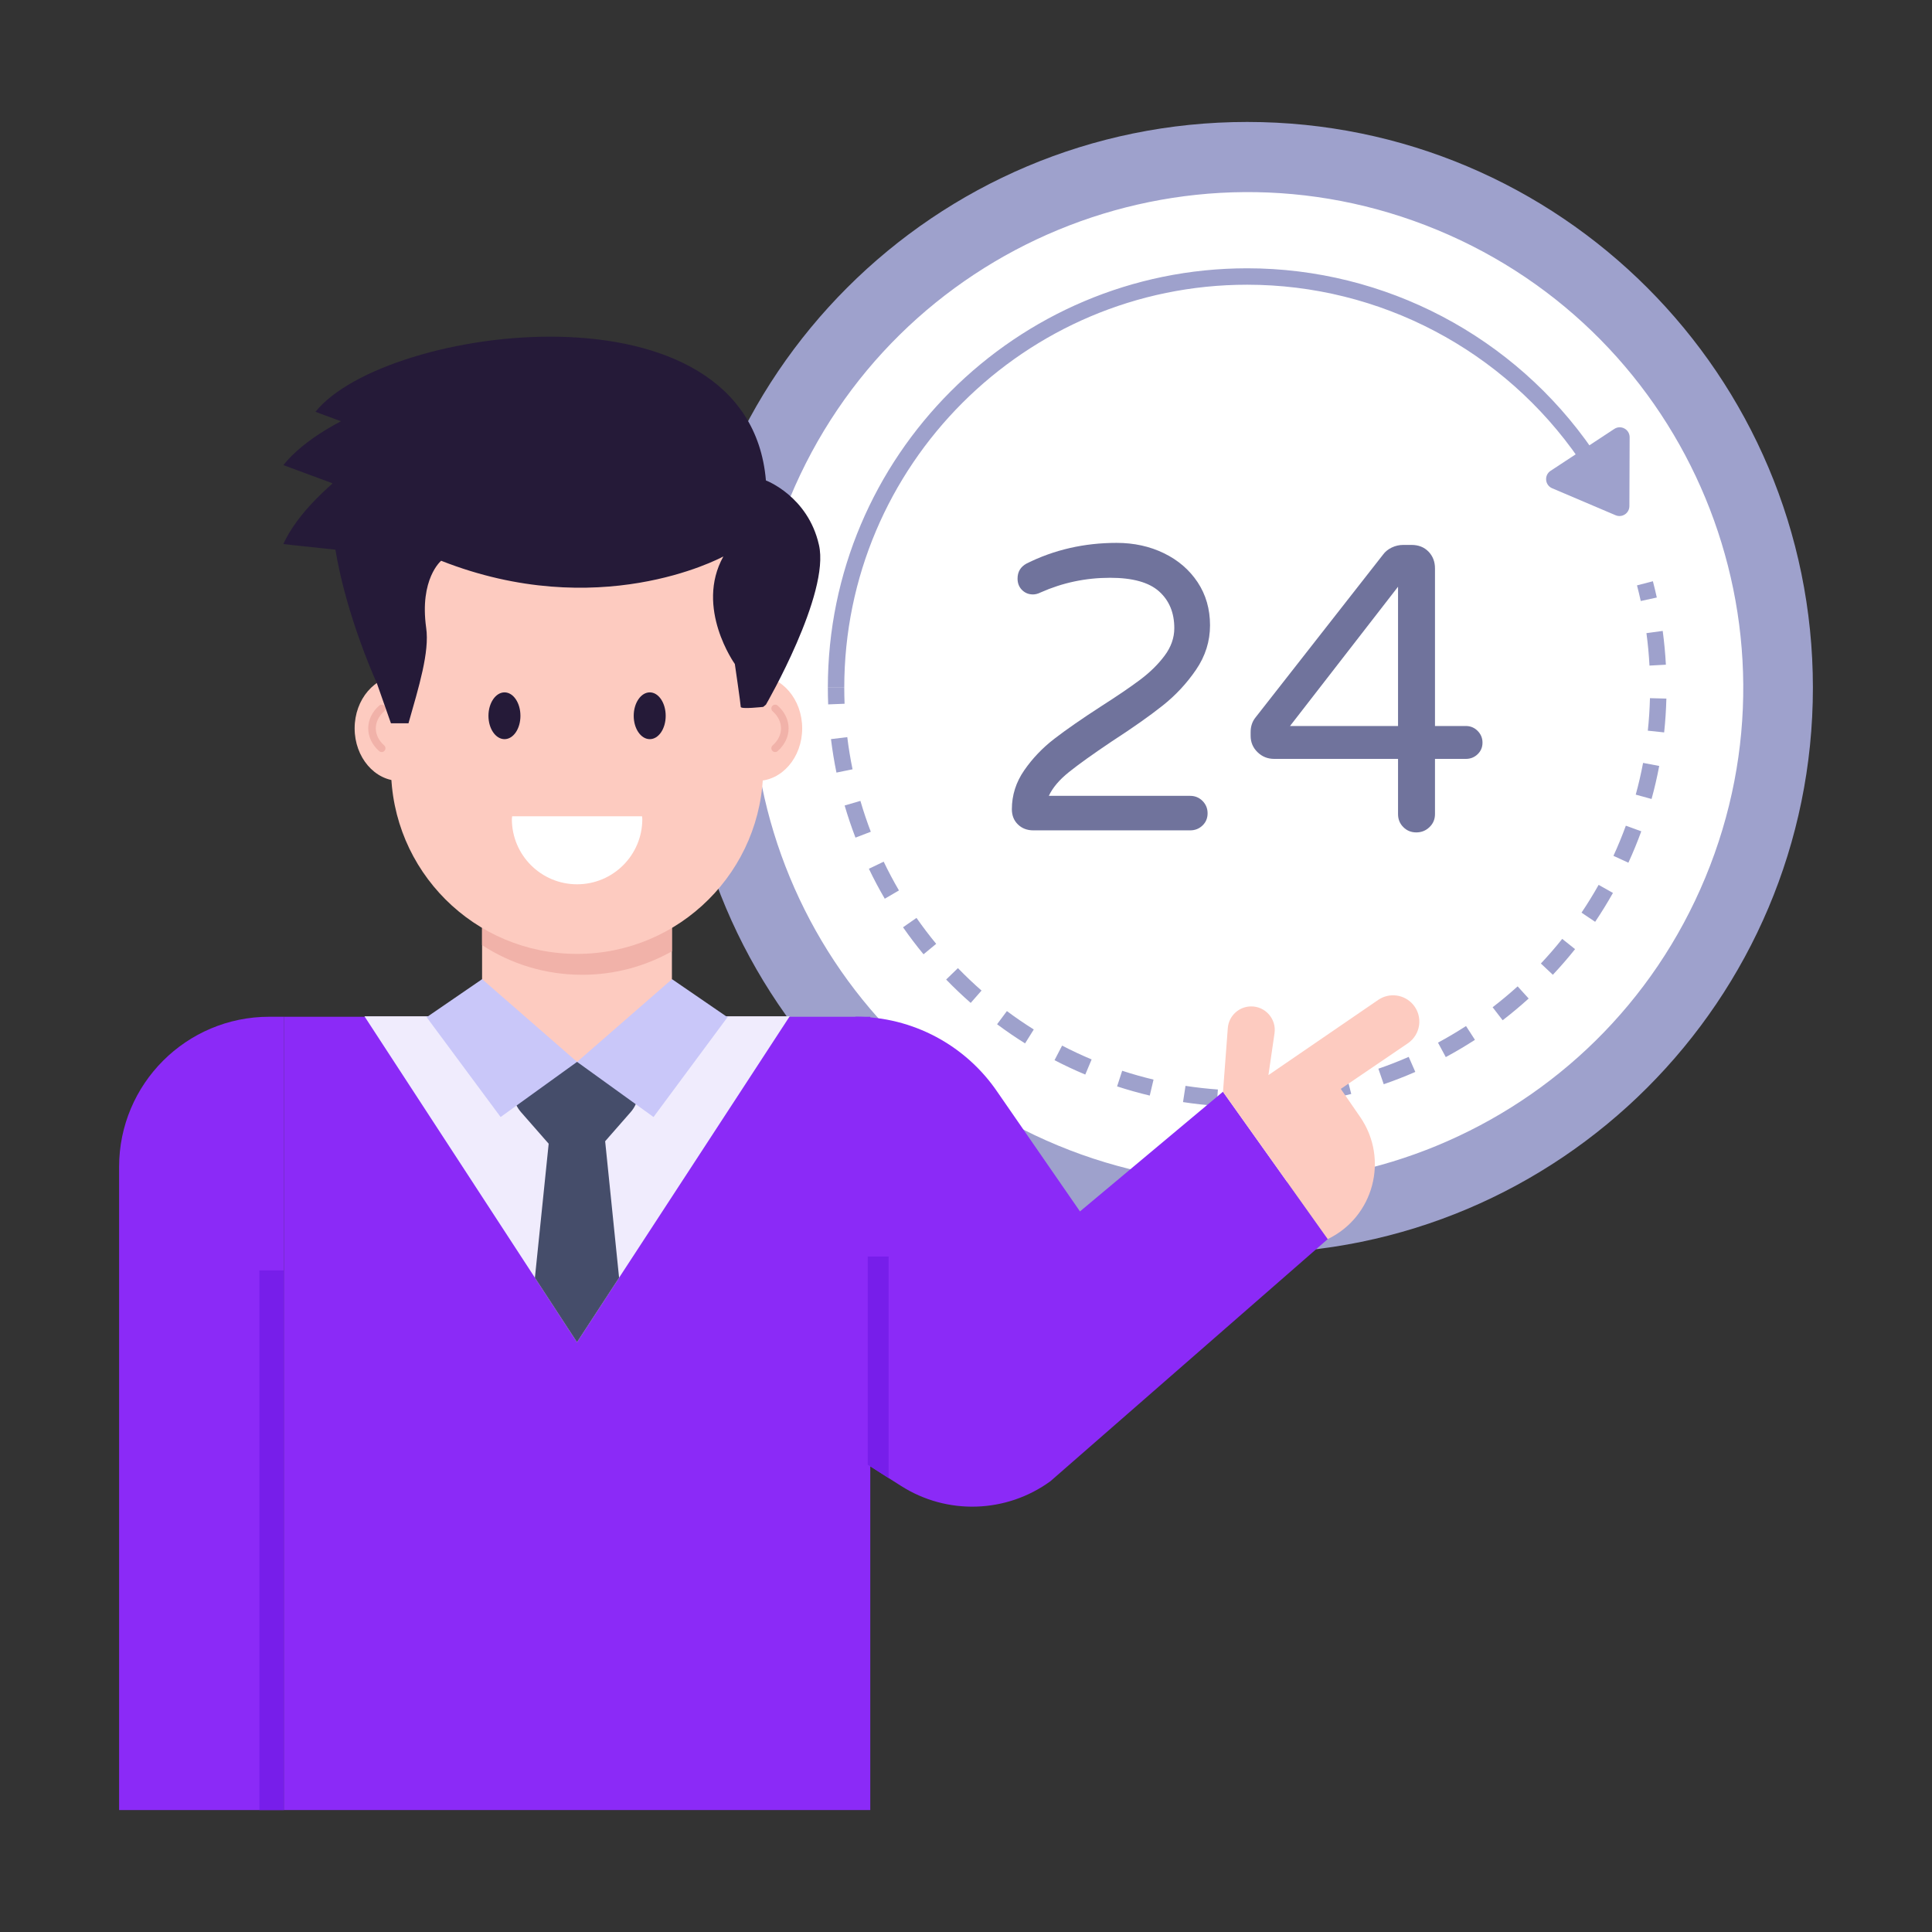<svg width="130" height="130" viewBox="0 0 130 130" fill="none" xmlns="http://www.w3.org/2000/svg">
<rect x="0" y="0" width="130" height="130" fill="#333333" stroke="none"/>
<path d="M83.921 84.336C104.944 84.336 121.986 67.294 121.986 46.271C121.986 25.248 104.944 8.206 83.921 8.206C62.898 8.206 45.856 25.248 45.856 46.271C45.856 67.294 62.898 84.336 83.921 84.336Z" fill="#9EA1CC"/>
<path d="M114.751 59.042C121.802 42.032 113.728 22.526 96.718 15.475C79.708 8.425 60.202 16.498 53.151 33.509C46.1 50.519 54.174 70.025 71.185 77.076C88.195 84.126 107.701 76.053 114.751 59.042Z" fill="white"/>
<path d="M56.809 46.269H55.704C55.704 30.711 68.361 18.053 83.92 18.053C93.208 18.053 101.902 22.627 107.175 30.287L106.266 30.913C101.198 23.553 92.844 19.158 83.92 19.158C68.971 19.158 56.809 31.32 56.809 46.269Z" fill="#9EA1CC"/>
<path d="M110.403 40.441C110.326 40.089 110.242 39.738 110.15 39.389L111.22 39.111C111.314 39.472 111.402 39.838 111.483 40.206L110.403 40.441Z" fill="#9EA1CC"/>
<path d="M84.15 74.484L84.14 73.379C84.875 73.373 85.612 73.338 86.331 73.274L86.428 74.375C85.68 74.441 84.913 74.478 84.15 74.484ZM81.869 74.413C81.117 74.358 80.354 74.273 79.603 74.157L79.77 73.065C80.492 73.176 81.226 73.258 81.949 73.31L81.869 74.413ZM88.69 74.085L88.504 72.995C89.222 72.873 89.944 72.72 90.649 72.54L90.922 73.61C90.189 73.798 89.437 73.958 88.69 74.085ZM77.364 73.719C76.63 73.544 75.891 73.336 75.167 73.101L75.509 72.049C76.205 72.276 76.915 72.476 77.619 72.644L77.364 73.719ZM93.108 72.956L92.748 71.911C93.44 71.673 94.127 71.405 94.789 71.115L95.233 72.127C94.543 72.429 93.828 72.708 93.108 72.956ZM73.026 72.305C72.324 72.012 71.628 71.686 70.957 71.337L71.466 70.357C72.11 70.691 72.779 71.004 73.453 71.287L73.026 72.305ZM97.283 71.13L96.759 70.157C97.405 69.808 98.039 69.432 98.645 69.04L99.246 69.968C98.616 70.376 97.956 70.766 97.283 71.13ZM68.975 70.207C68.329 69.804 67.695 69.37 67.091 68.919L67.752 68.034C68.332 68.466 68.94 68.882 69.561 69.271L68.975 70.207ZM101.11 68.651L100.435 67.775C101.015 67.329 101.581 66.856 102.118 66.37L102.86 67.188C102.301 67.695 101.712 68.187 101.11 68.651ZM65.316 67.484C64.748 66.986 64.192 66.456 63.664 65.911L64.457 65.143C64.965 65.666 65.499 66.174 66.045 66.653L65.316 67.484ZM104.488 65.59L103.682 64.833C104.179 64.305 104.663 63.747 105.118 63.176L105.983 63.865C105.508 64.46 105.005 65.041 104.488 65.59ZM62.142 64.212C61.658 63.625 61.194 63.013 60.763 62.395L61.669 61.763C62.084 62.357 62.529 62.945 62.994 63.509L62.142 64.212ZM107.334 62.027L106.417 61.41C106.826 60.802 107.213 60.173 107.568 59.541L108.532 60.083C108.162 60.74 107.759 61.394 107.334 62.027ZM59.534 60.473C59.153 59.821 58.793 59.142 58.465 58.457L59.461 57.98C59.777 58.638 60.122 59.289 60.488 59.916L59.534 60.473ZM109.57 58.05L108.565 57.588C108.87 56.924 109.151 56.241 109.4 55.559L110.438 55.937C110.179 56.648 109.887 57.358 109.57 58.05ZM57.563 56.362C57.292 55.655 57.047 54.928 56.834 54.2L57.895 53.89C58.099 54.589 58.334 55.287 58.594 55.967L57.563 56.362ZM111.13 53.762L110.065 53.469C110.257 52.773 110.423 52.054 110.559 51.334L111.645 51.539C111.504 52.289 111.33 53.037 111.13 53.762ZM56.283 51.986C56.131 51.244 56.007 50.487 55.915 49.733L57.011 49.6C57.1 50.323 57.219 51.051 57.366 51.764L56.283 51.986ZM111.977 49.282L110.878 49.166C110.955 48.447 111.003 47.711 111.022 46.978L112.127 47.006C112.107 47.768 112.057 48.535 111.977 49.282ZM110.99 44.786C110.952 44.055 110.882 43.32 110.785 42.602L111.88 42.453C111.981 43.201 112.053 43.966 112.094 44.726L110.99 44.786Z" fill="#9EA1CC"/>
<path d="M55.726 47.397C55.711 47.023 55.704 46.647 55.704 46.27H56.809C56.809 46.632 56.816 46.994 56.83 47.354L55.726 47.397Z" fill="#9EA1CC"/>
<path d="M109.655 29.423L109.638 34.057C109.636 34.535 109.148 34.856 108.708 34.669L104.441 32.854C103.95 32.645 103.889 31.974 104.335 31.681L108.62 28.863C109.065 28.57 109.657 28.89 109.655 29.423Z" fill="#9EA1CC"/>
<path d="M68.496 55.477C68.223 55.213 68.086 54.872 68.086 54.452C68.086 53.506 68.364 52.632 68.92 51.83C69.475 51.028 70.149 50.323 70.942 49.712C71.734 49.102 72.776 48.378 74.07 47.54C75.181 46.83 76.065 46.229 76.72 45.736C77.376 45.244 77.923 44.708 78.36 44.124C78.797 43.541 79.016 42.922 79.016 42.267C79.016 41.229 78.674 40.404 77.991 39.793C77.308 39.183 76.21 38.878 74.698 38.878C73.059 38.878 71.502 39.206 70.026 39.862C69.844 39.953 69.671 39.998 69.507 39.998C69.216 39.998 68.969 39.899 68.769 39.698C68.569 39.498 68.469 39.243 68.469 38.933C68.469 38.478 68.669 38.141 69.07 37.922C70.928 36.993 72.95 36.529 75.136 36.529C76.301 36.529 77.363 36.761 78.319 37.226C79.275 37.69 80.031 38.342 80.587 39.179C81.142 40.017 81.42 40.983 81.42 42.075C81.42 43.151 81.106 44.148 80.478 45.067C79.849 45.987 79.098 46.793 78.223 47.485C77.349 48.178 76.21 48.98 74.808 49.889C73.532 50.746 72.571 51.434 71.925 51.953C71.278 52.472 70.828 53.005 70.573 53.551H80.081C80.409 53.551 80.687 53.665 80.915 53.892C81.142 54.121 81.256 54.398 81.256 54.726C81.256 55.053 81.142 55.327 80.915 55.545C80.687 55.764 80.409 55.873 80.081 55.873H69.534C69.115 55.873 68.769 55.742 68.496 55.477Z" fill="#70739C"/>
<path d="M94.426 55.654C94.189 55.418 94.071 55.127 94.071 54.78V51.064H85.737C85.3 51.064 84.926 50.914 84.617 50.613C84.307 50.313 84.152 49.944 84.152 49.507V49.261C84.152 48.879 84.261 48.551 84.48 48.278L93.06 37.321C93.205 37.121 93.401 36.961 93.647 36.843C93.893 36.725 94.153 36.666 94.426 36.666H94.973C95.446 36.666 95.828 36.816 96.12 37.116C96.411 37.417 96.557 37.794 96.557 38.25V48.851H98.634C98.943 48.851 99.207 48.961 99.426 49.179C99.644 49.398 99.754 49.663 99.754 49.971C99.754 50.282 99.644 50.541 99.426 50.75C99.207 50.96 98.943 51.064 98.634 51.064H96.557V54.78C96.557 55.127 96.434 55.418 96.188 55.654C95.942 55.892 95.646 56.011 95.3 56.011C94.954 56.011 94.662 55.892 94.426 55.654ZM86.803 48.851H94.071V39.479L86.803 48.851Z" fill="#70739C"/>
<path d="M19.099 68.416H58.559V121.794H19.099V68.416Z" fill="#8B2AF7"/>
<path d="M53.138 68.383L41.657 85.975L38.825 90.315L35.993 85.975L24.523 68.383H53.138Z" fill="#F0ECFD"/>
<path d="M41.657 85.976L38.825 90.315L35.993 85.976L36.92 76.95L37.032 75.819H40.618L40.72 76.797L41.657 85.976Z" fill="#454D6A"/>
<path d="M42.436 74.832L40.28 77.293C39.468 78.221 38.024 78.221 37.212 77.293L35.056 74.832C33.901 73.513 34.838 71.449 36.59 71.449H40.901C42.654 71.449 43.59 73.513 42.436 74.832Z" fill="#454D6A"/>
<path d="M45.212 59.133V68.403L38.835 71.449L32.438 68.403V59.133H45.212Z" fill="#FDCBC0"/>
<path d="M45.212 59.133V64.012C43.419 65.021 41.362 65.591 39.172 65.591C36.686 65.591 34.373 64.858 32.438 63.595V59.133H45.212Z" fill="#F1B2A9"/>
<path d="M48.977 68.411L43.974 75.162L38.831 71.452L45.219 65.886L48.883 68.399L48.977 68.411Z" fill="#C9C7F9"/>
<path d="M28.683 68.411L33.685 75.162L38.829 71.452L32.441 65.886L28.777 68.399L28.683 68.411Z" fill="#C9C7F9"/>
<path d="M89.342 83.374L70.682 99.667C67.718 101.826 63.725 101.959 60.628 99.983L59.792 99.453L58.387 98.556L52.234 94.634L53.627 80.23L57.561 68.413C61.392 68.413 64.978 70.318 67.127 73.496L72.669 81.514L82.289 73.463L89.342 83.374Z" fill="#8B2AF7"/>
<path d="M59.792 84.549V99.453L58.387 98.556V84.549H59.792Z" fill="#771EEA"/>
<path d="M90.219 73.269L91.52 75.156C93.471 77.983 92.437 81.884 89.343 83.375L82.293 73.463L82.616 69.183C82.677 68.366 83.352 67.731 84.171 67.719C85.145 67.706 85.9 68.566 85.759 69.53L85.349 72.342L92.737 67.281C93.483 66.77 94.494 66.905 95.081 67.592C95.764 68.393 95.601 69.61 94.73 70.202L90.219 73.269Z" fill="#FDCBC0"/>
<path d="M19.1 121.794V68.415H18.116C12.537 68.415 8.014 72.939 8.014 78.518V121.794H19.1Z" fill="#8B2AF7"/>
<path d="M17.454 85.483H19.101V121.794H17.454V85.483Z" fill="#771EEA"/>
<path d="M50.946 52.545C52.62 52.545 53.977 50.961 53.977 49.008C53.977 47.055 52.62 45.471 50.946 45.471C49.272 45.471 47.915 47.055 47.915 49.008C47.915 50.961 49.272 52.545 50.946 52.545Z" fill="#FDCBC0"/>
<path d="M52.158 50.603C52.088 50.603 52.018 50.575 51.967 50.518C51.874 50.412 51.883 50.251 51.989 50.157C52.353 49.835 52.553 49.428 52.553 49.009C52.553 48.59 52.353 48.182 51.99 47.861C51.885 47.767 51.874 47.607 51.967 47.501C52.061 47.396 52.223 47.386 52.327 47.478C52.802 47.898 53.063 48.441 53.063 49.009C53.063 49.576 52.802 50.119 52.328 50.54C52.279 50.583 52.218 50.603 52.158 50.603Z" fill="#F1B2A9"/>
<path d="M26.894 52.545C28.568 52.545 29.925 50.961 29.925 49.008C29.925 47.055 28.568 45.471 26.894 45.471C25.22 45.471 23.863 47.055 23.863 49.008C23.863 50.961 25.22 52.545 26.894 52.545Z" fill="#FDCBC0"/>
<path d="M25.681 50.603C25.752 50.603 25.822 50.575 25.873 50.518C25.965 50.412 25.956 50.251 25.851 50.157C25.487 49.835 25.287 49.428 25.287 49.009C25.287 48.59 25.487 48.182 25.85 47.861C25.955 47.767 25.965 47.607 25.873 47.501C25.779 47.396 25.617 47.386 25.513 47.478C25.038 47.898 24.777 48.441 24.777 49.009C24.777 49.576 25.038 50.119 25.512 50.54C25.561 50.583 25.622 50.603 25.681 50.603Z" fill="#F1B2A9"/>
<path d="M51.353 45.153V51.664C51.353 58.585 45.739 64.186 38.831 64.186C31.91 64.186 26.31 58.585 26.31 51.664V45.153C26.31 38.232 31.91 32.631 38.831 32.631C42.292 32.631 45.419 34.028 47.688 36.297C49.956 38.565 51.353 41.692 51.353 45.153Z" fill="#FDCBC0"/>
<path d="M35.019 48.167C35.019 49.036 34.542 49.736 33.948 49.736C33.355 49.736 32.867 49.036 32.867 48.167C32.867 47.298 33.355 46.588 33.948 46.588C34.542 46.588 35.019 47.298 35.019 48.167Z" fill="#251A38"/>
<path d="M44.793 48.167C44.793 49.036 44.316 49.736 43.723 49.736C43.129 49.736 42.641 49.036 42.641 48.167C42.641 47.298 43.129 46.588 43.723 46.588C44.316 46.588 44.793 47.298 44.793 48.167Z" fill="#251A38"/>
<path d="M34.461 54.925C34.459 54.989 34.442 55.048 34.442 55.113C34.442 57.537 36.407 59.502 38.831 59.502C41.255 59.502 43.22 57.537 43.22 55.113C43.22 55.048 43.204 54.989 43.201 54.925H34.461Z" fill="white"/>
<path d="M51.537 47.415L51.355 47.565C51.355 47.565 49.843 47.736 49.843 47.565C49.843 47.393 49.446 44.68 49.446 44.68C49.446 44.68 46.744 40.906 48.674 37.442C48.331 37.625 40.246 41.892 29.684 37.732C29.684 37.732 28.215 38.944 28.676 42.246C28.912 43.865 28.183 46.214 27.486 48.669H26.306L25.352 45.956C25.352 45.956 19.594 33.453 23.863 28.684C23.863 28.684 21.217 27.709 21.228 27.709C25.887 21.886 50.37 18.532 51.537 32.328C51.537 32.328 54.365 33.385 55.105 36.666C55.867 39.947 51.537 47.415 51.537 47.415Z" fill="#251A38"/>
<path d="M25.102 30.45C22.172 32.431 19.98 34.598 19.063 36.608C19.049 36.612 22.884 37.02 22.884 37.02L26.648 36.581L25.102 30.45Z" fill="#251A38"/>
<path d="M26.31 26.874C23.038 28.058 20.426 29.598 19.068 31.295C19.054 31.295 22.613 32.607 22.613 32.607L26.31 33.094V26.874Z" fill="#251A38"/>
</svg>
